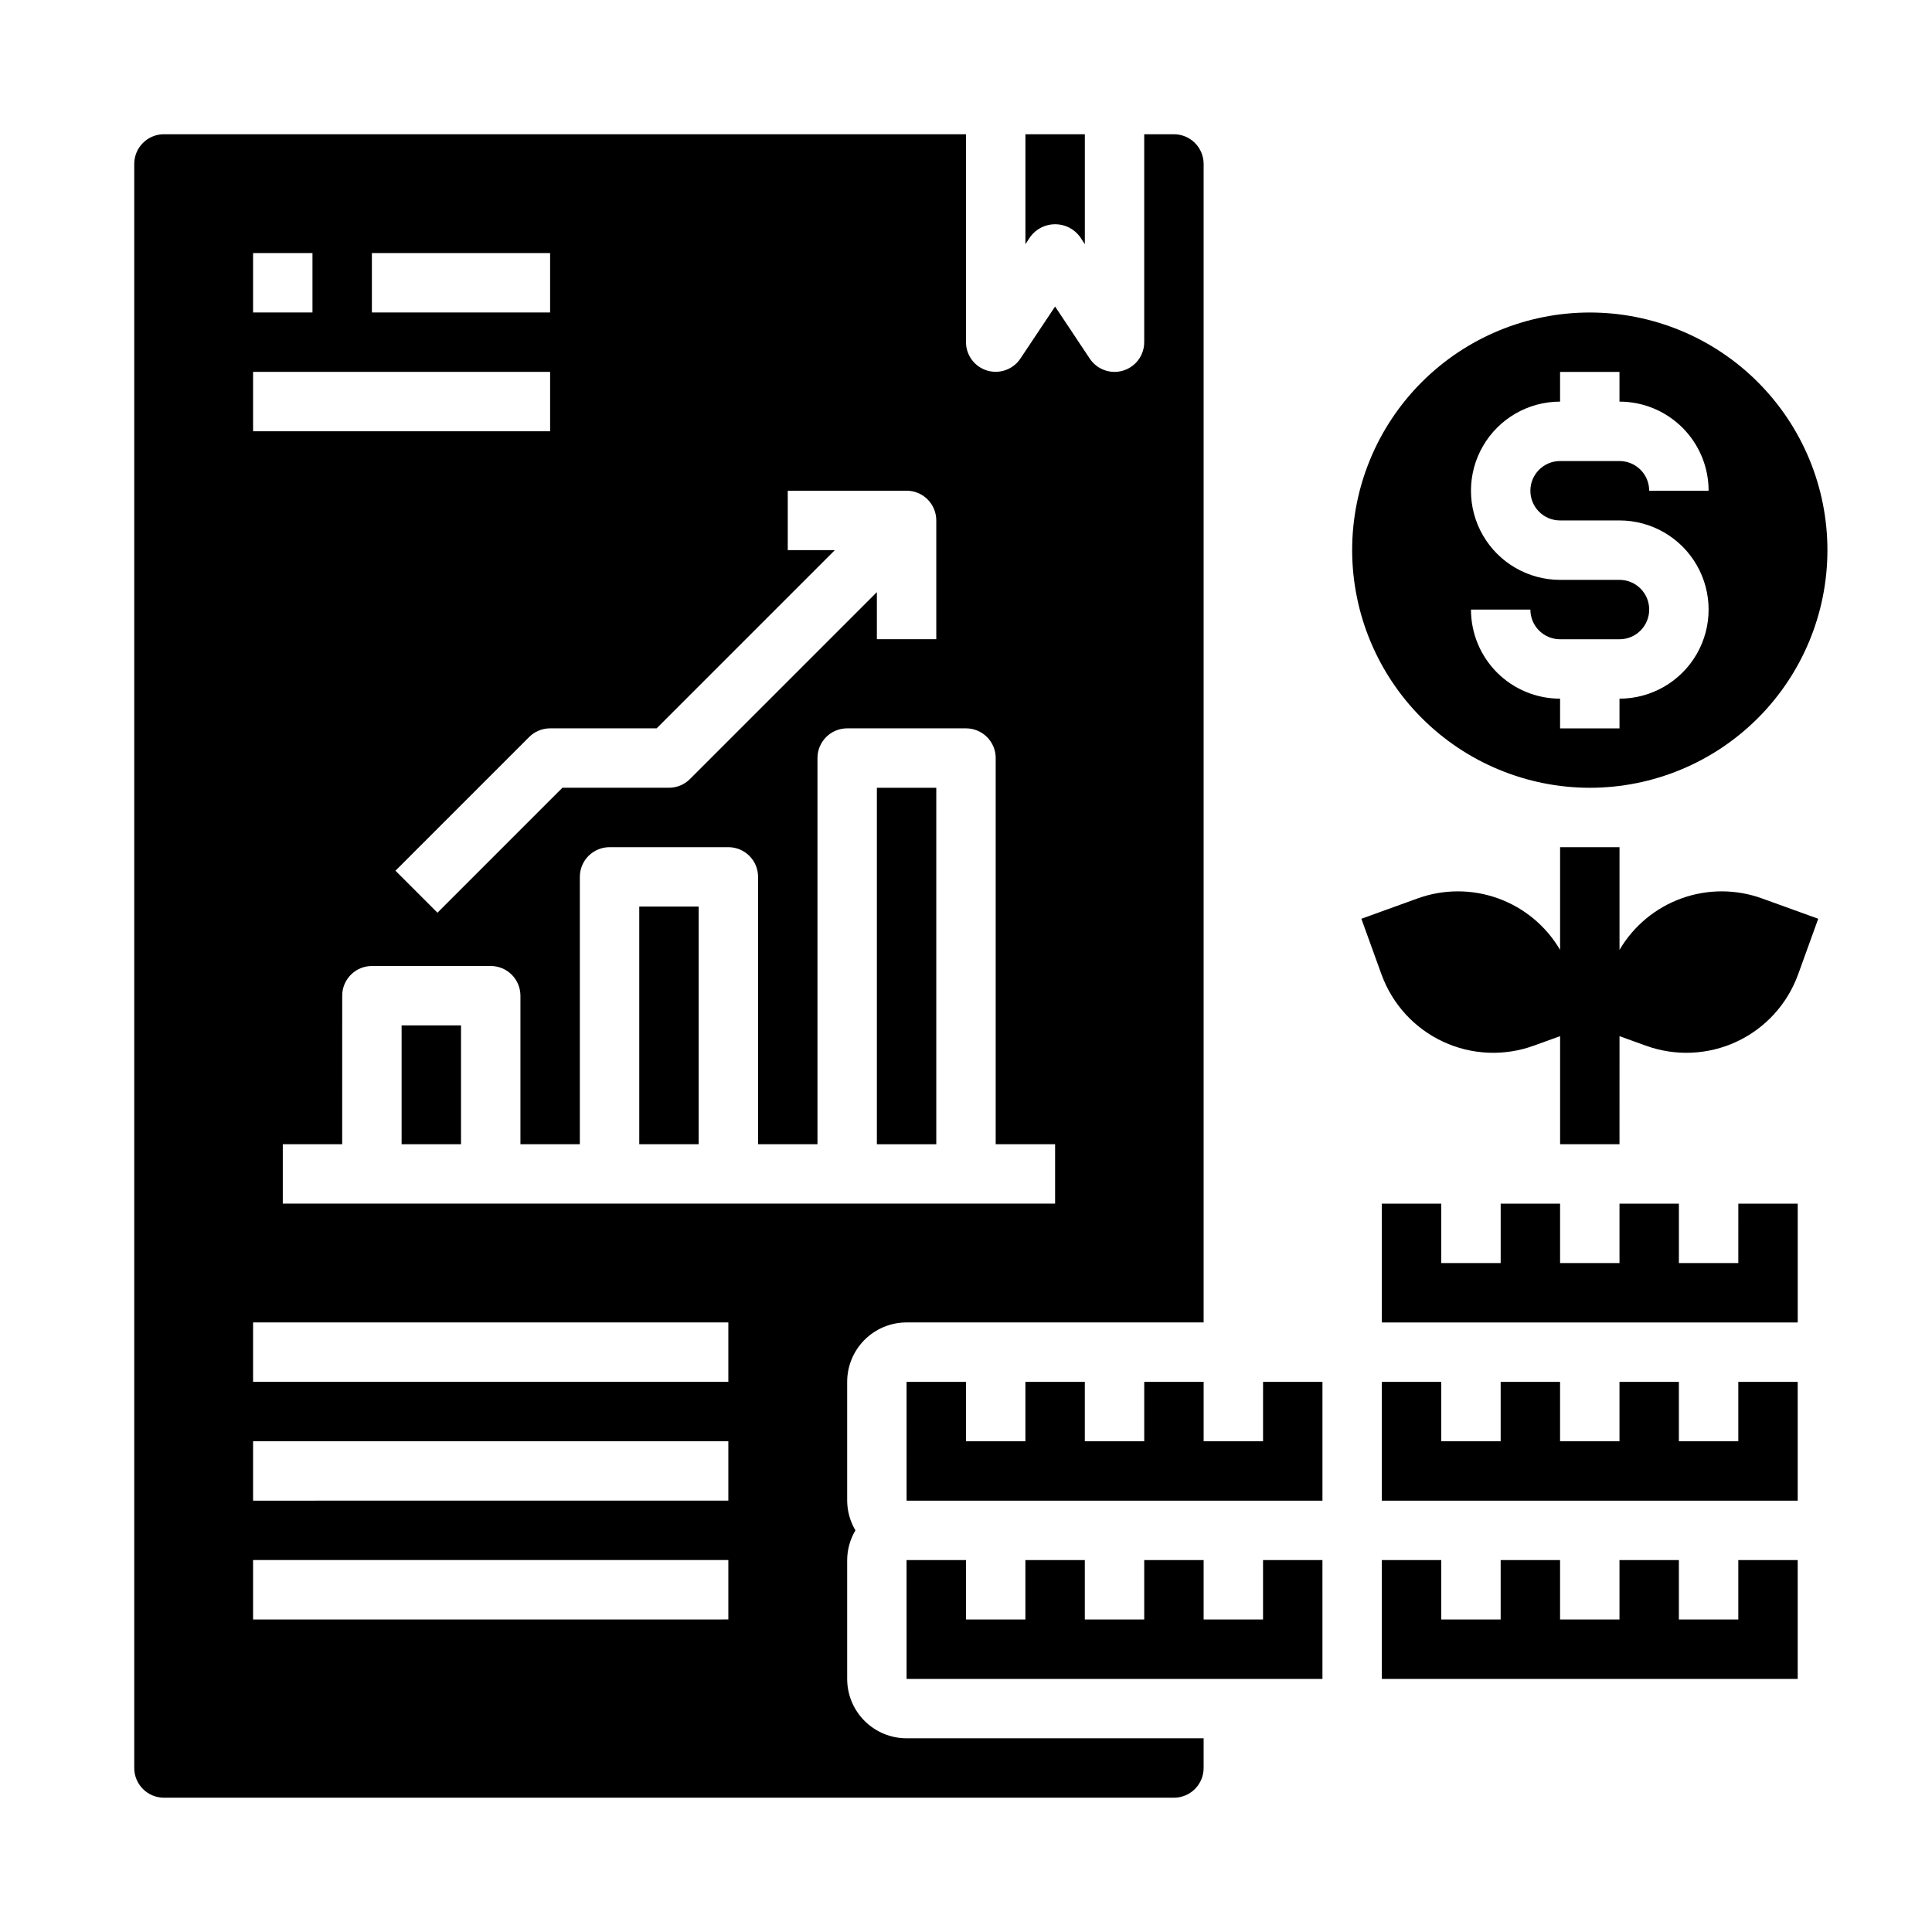 <?xml version="1.0" encoding="UTF-8"?>
<!-- Uploaded to: SVG Repo, www.svgrepo.com, Generator: SVG Repo Mixer Tools -->
<svg fill="#000000" width="800px" height="800px" version="1.1" viewBox="144 144 512 512" xmlns="http://www.w3.org/2000/svg">
 <g>
  <path d="m565.31 352.77c16.699 0 32.719-6.633 44.531-18.445 11.809-11.809 18.445-27.828 18.445-44.531 0-16.703-6.637-32.719-18.445-44.531-11.812-11.809-27.832-18.445-44.531-18.445-16.703 0-32.723 6.637-44.531 18.445-11.812 11.812-18.445 27.828-18.445 44.531 0.02 16.699 6.66 32.703 18.465 44.512 11.805 11.805 27.812 18.445 44.512 18.465zm7.871-55.105-15.746 0.004c-8.438 0-16.23-4.504-20.449-11.809-4.219-7.309-4.219-16.309 0-23.617 4.219-7.309 12.012-11.809 20.449-11.809v-7.871h15.742v7.871h0.004c6.262 0 12.27 2.488 16.699 6.918 4.43 4.43 6.918 10.434 6.918 16.699h-15.746c0-2.09-0.828-4.09-2.305-5.566-1.477-1.477-3.481-2.305-5.566-2.305h-15.746c-4.348 0-7.871 3.523-7.871 7.871s3.523 7.871 7.871 7.871h15.746c8.438 0 16.234 4.5 20.453 11.809 4.219 7.305 4.219 16.309 0 23.617-4.219 7.305-12.016 11.805-20.453 11.805v7.871l-15.746 0.004v-7.875c-6.262 0-12.27-2.484-16.699-6.914-4.426-4.43-6.914-10.438-6.914-16.699h15.742c0 2.086 0.828 4.09 2.305 5.566 1.477 1.477 3.481 2.305 5.566 2.305h15.746c4.348 0 7.871-3.523 7.871-7.871s-3.523-7.871-7.871-7.871z"/>
  <path d="m187.45 620.41h267.65c2.09 0 4.09-0.828 5.566-2.305 1.477-1.477 2.309-3.477 2.309-5.566v-7.871h-78.723c-4.176 0-8.18-1.66-11.133-4.613s-4.609-6.957-4.609-11.133v-31.488c0.016-2.769 0.77-5.488 2.188-7.871-1.418-2.383-2.172-5.098-2.188-7.871v-31.488c0-4.176 1.656-8.18 4.609-11.133s6.957-4.613 11.133-4.613h78.723v-307.01c0-2.086-0.832-4.09-2.309-5.566-1.477-1.477-3.477-2.305-5.566-2.305h-7.871v55.105c0 3.469-2.269 6.527-5.59 7.535-3.32 1.004-6.906-0.281-8.832-3.168l-9.195-13.816-9.195 13.793h0.004c-1.926 2.883-5.504 4.168-8.824 3.172-3.316-1-5.59-4.051-5.598-7.516v-55.105h-212.55c-4.348 0-7.871 3.523-7.871 7.871v425.09c0 2.09 0.828 4.09 2.305 5.566 1.477 1.477 3.481 2.305 5.566 2.305zm220.42-275.52v102.34h15.742v15.742l-204.67 0.004v-15.746h15.742l0.004-39.359c0-4.348 3.523-7.871 7.871-7.871h31.488c2.086 0 4.09 0.828 5.566 2.305 1.477 1.477 2.305 3.477 2.305 5.566v39.359h15.742l0.004-70.848c0-4.348 3.523-7.871 7.871-7.871h31.488c2.086 0 4.09 0.828 5.566 2.305 1.477 1.477 2.305 3.477 2.305 5.566v70.848h15.742v-102.34c0-4.348 3.527-7.871 7.875-7.871h31.488c2.086 0 4.09 0.828 5.566 2.305 1.477 1.477 2.305 3.477 2.305 5.566zm-55.105-55.105v-15.742h31.488c2.09 0 4.09 0.828 5.566 2.305 1.477 1.477 2.305 3.481 2.305 5.566v31.488h-15.742v-12.484l-49.539 49.539c-1.477 1.477-3.477 2.305-5.566 2.305h-28.227l-33.117 33.117-11.133-11.133 35.426-35.426v0.004c1.473-1.477 3.477-2.305 5.562-2.305h28.23l47.23-47.23zm-110.21-78.719h47.23v15.742h-47.23zm-31.488 0h15.742v15.742h-15.742zm0 31.488h78.719v15.742h-78.719zm0 251.9h125.95v15.742l-125.95 0.004zm0 31.488h125.95v15.742l-125.95 0.004zm0 31.488h125.95v15.742l-125.95 0.004z"/>
  <path d="m376.38 352.77h15.742v94.465h-15.742z"/>
  <path d="m250.43 415.74h15.742v31.488h-15.742z"/>
  <path d="m417.07 206.7c1.543-2.062 3.969-3.277 6.547-3.277s5.008 1.215 6.551 3.277l1.324 2.008v-29.125h-15.746v29.125z"/>
  <path d="m313.41 384.25h15.742v62.977h-15.742z"/>
  <path d="m478.72 525.95h-15.742v-15.742h-15.746v15.742h-15.742v-15.742h-15.746v15.742h-15.742v-15.742h-15.754l0.008 31.488h110.21v-31.488h-15.742z"/>
  <path d="m604.67 478.72h-15.746v-15.742h-15.742v15.742h-15.746v-15.742h-15.742v15.742h-15.746v-15.742h-15.758l0.016 31.484h110.21v-31.484h-15.742z"/>
  <path d="m620.41 510.21h-15.742v15.742h-15.746v-15.742h-15.742v15.742h-15.746v-15.742h-15.742v15.742h-15.746v-15.742h-15.742v31.488h110.21z"/>
  <path d="m494.46 557.44h-15.742v15.746h-15.742v-15.746h-15.746v15.746h-15.742v-15.746h-15.746v15.746h-15.742v-15.746h-15.754l0.008 31.488h110.21z"/>
  <path d="m620.41 557.44h-15.742v15.746h-15.746v-15.746h-15.742v15.746h-15.746v-15.746h-15.742v15.746h-15.746v-15.746h-15.742v31.488h110.21z"/>
  <path d="m611.05 382.13c-6.906-2.527-14.477-2.547-21.398-0.062-6.918 2.488-12.746 7.324-16.465 13.664v-27.219h-15.746v27.223-0.004c-3.719-6.34-9.547-11.176-16.465-13.664-6.922-2.484-14.492-2.465-21.398 0.062l-14.801 5.352 5.352 14.801h0.004c2.856 7.852 8.719 14.246 16.293 17.777 7.574 3.527 16.238 3.902 24.09 1.035l6.926-2.504v28.641h15.742l0.004-28.637 6.926 2.504v-0.004c7.852 2.867 16.516 2.492 24.094-1.035 7.574-3.531 13.434-9.926 16.289-17.777l5.352-14.801z"/>
 </g>
</svg>